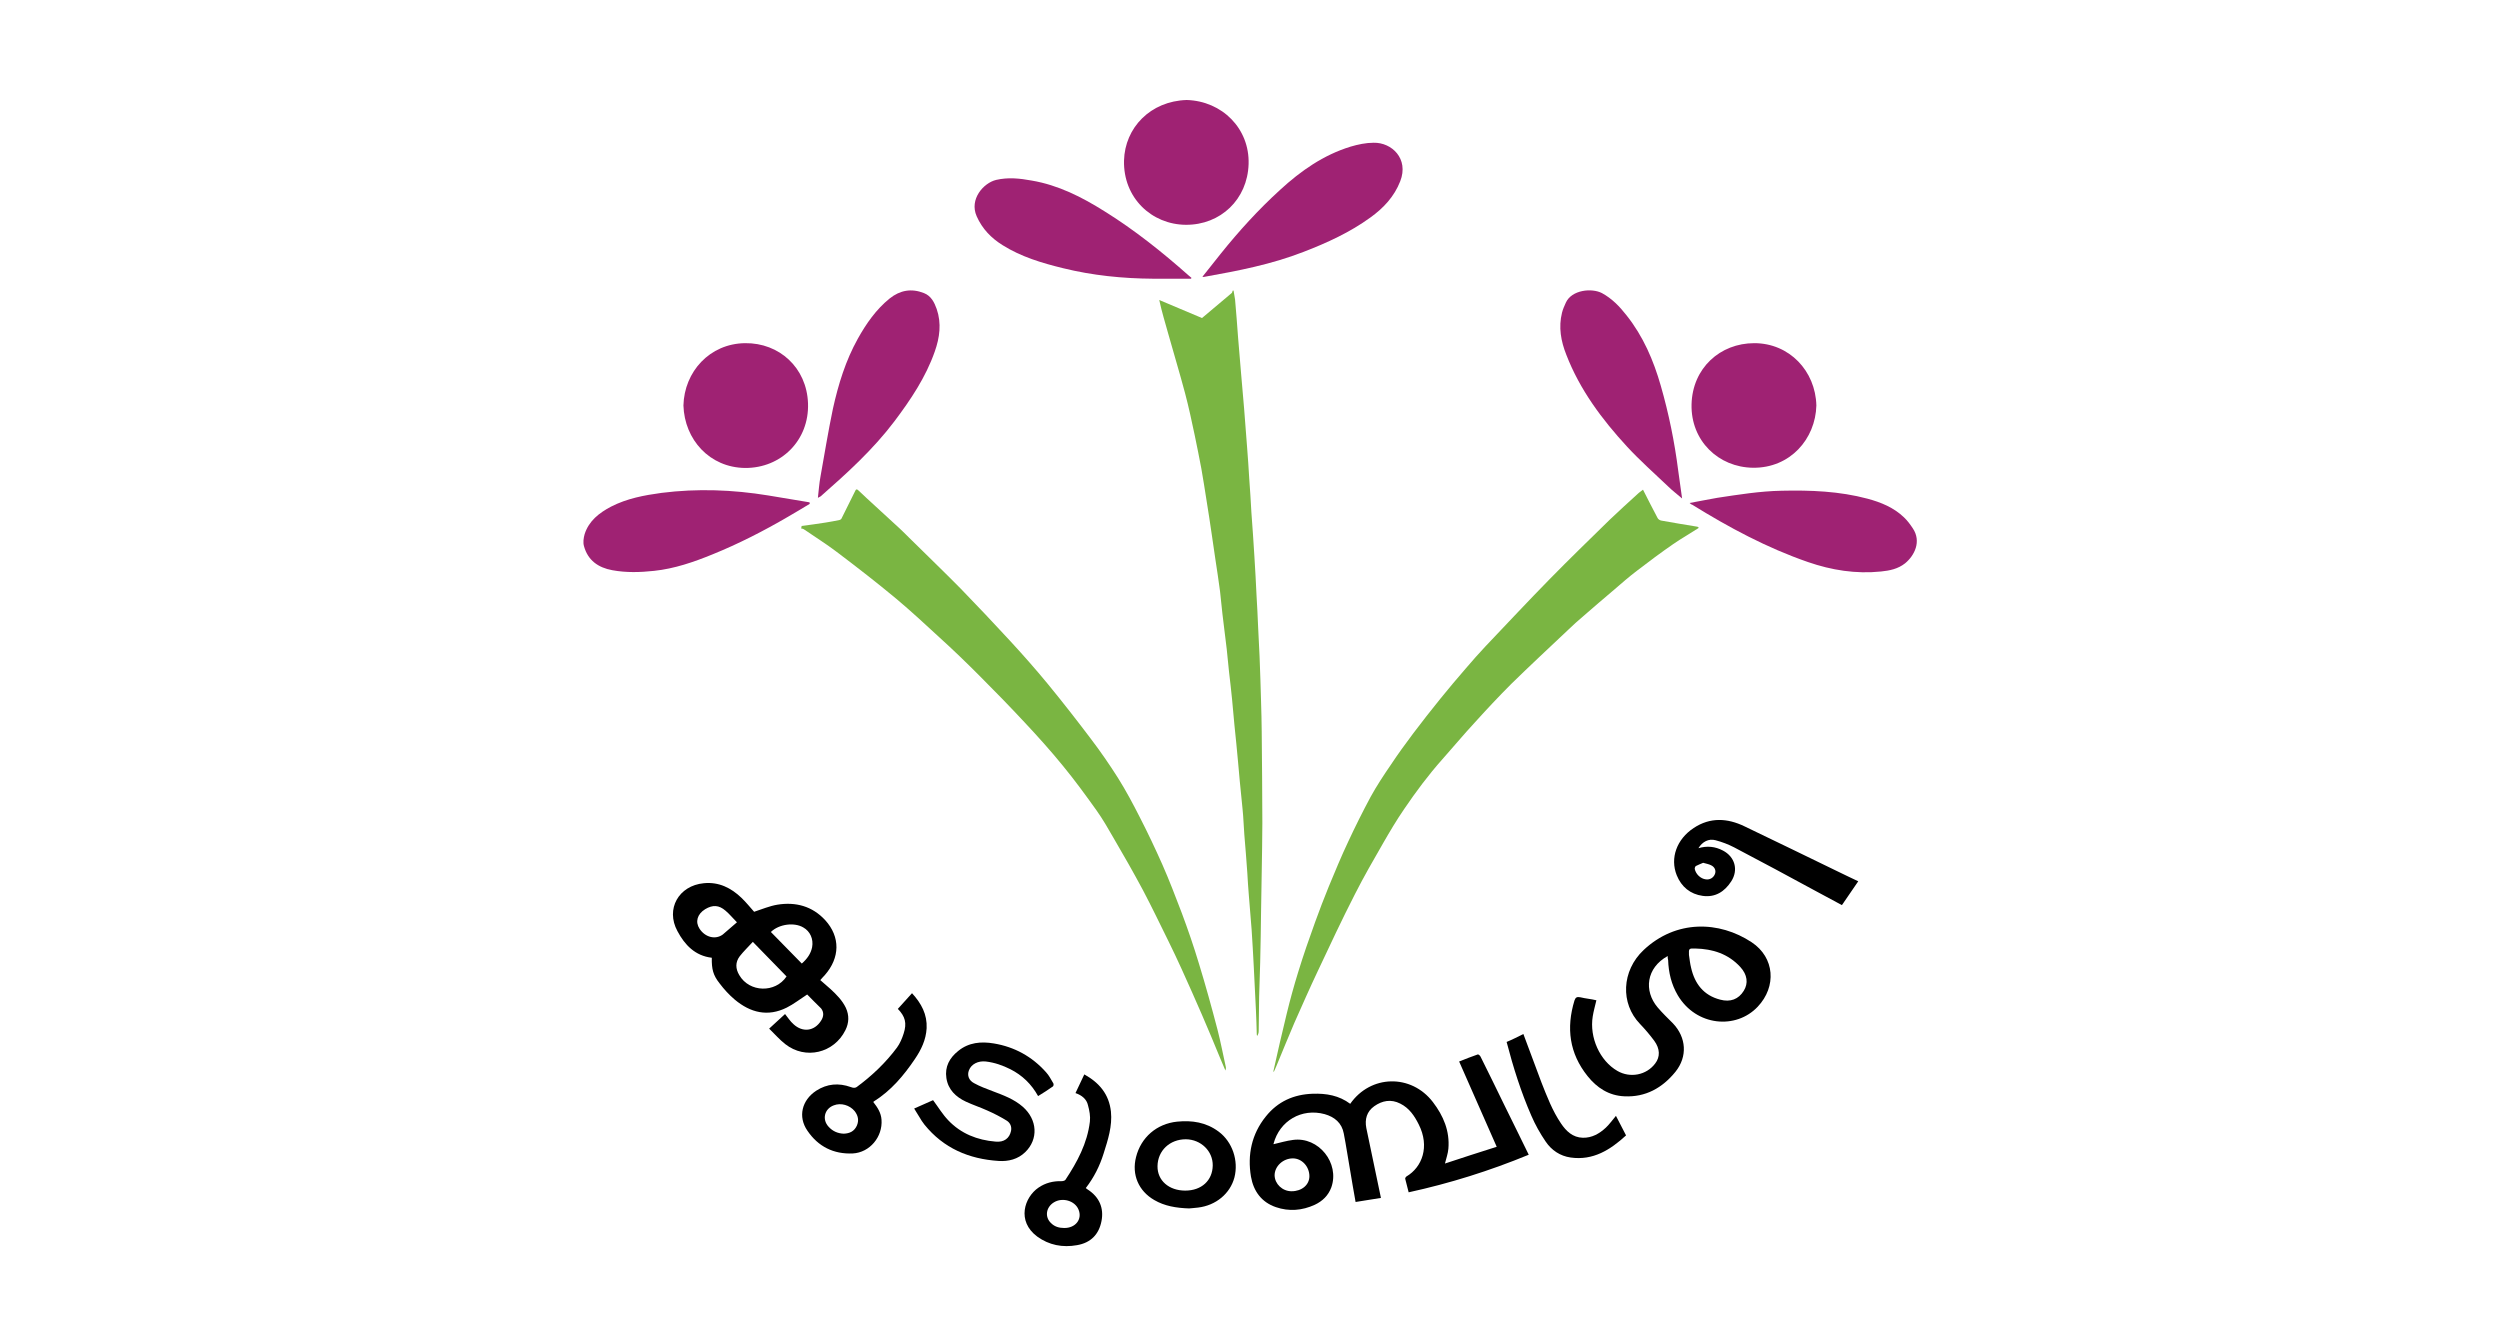 <svg width="150" height="80" viewBox="0 0 150 80" fill="none" xmlns="http://www.w3.org/2000/svg">
<g clip-path="url(#clip0_515_4770)">
<path d="M71.204 6C73.331 6.064 74.981 7.714 74.916 9.841C74.852 11.967 73.228 13.501 71.153 13.488C69.09 13.475 67.389 11.864 67.441 9.635C67.492 7.663 69.026 6.064 71.204 6Z" fill="#9F2273"/>
<path d="M108.982 24.328C108.93 26.338 107.409 28.091 105.18 28.065C103.104 28.04 101.442 26.441 101.493 24.263C101.545 22.085 103.208 20.59 105.257 20.59C107.358 20.59 108.93 22.253 108.982 24.328Z" fill="#9F2273"/>
<path d="M41.006 24.328C41.057 22.304 42.578 20.616 44.705 20.59C46.754 20.564 48.404 22.059 48.481 24.199C48.559 26.416 46.87 28.091 44.705 28.078C42.578 28.053 41.07 26.377 41.006 24.328Z" fill="#9F2273"/>
<path d="M49.074 29.87C49.126 29.419 49.152 29.006 49.229 28.594C49.474 27.227 49.693 25.874 49.976 24.521C50.299 23.064 50.737 21.634 51.471 20.319C51.974 19.417 52.567 18.566 53.379 17.909C54.011 17.406 54.694 17.29 55.441 17.587C55.867 17.754 56.06 18.141 56.202 18.541C56.498 19.404 56.382 20.255 56.086 21.093C55.544 22.639 54.642 23.98 53.663 25.281C52.387 26.97 50.827 28.387 49.242 29.779C49.19 29.805 49.152 29.831 49.074 29.87Z" fill="#9F2273"/>
<path d="M100.926 29.909C100.617 29.638 100.333 29.432 100.088 29.187C99.264 28.401 98.4 27.64 97.627 26.802C96.119 25.166 94.791 23.387 93.979 21.286C93.657 20.474 93.502 19.636 93.721 18.76C93.773 18.554 93.863 18.348 93.953 18.154C94.301 17.394 95.5 17.265 96.119 17.587C96.712 17.909 97.176 18.386 97.588 18.915C98.593 20.178 99.212 21.621 99.65 23.155C100.127 24.818 100.475 26.519 100.694 28.246C100.772 28.787 100.849 29.316 100.926 29.909Z" fill="#9F2273"/>
<path d="M72.144 16.608C72.531 16.118 72.879 15.68 73.24 15.228C74.336 13.862 75.508 12.573 76.81 11.388C78.047 10.253 79.401 9.3 81.038 8.797C81.476 8.668 81.953 8.565 82.417 8.565C83.499 8.539 84.543 9.519 84.015 10.872C83.654 11.8 83.01 12.483 82.224 13.05C80.999 13.94 79.62 14.571 78.215 15.112C76.295 15.86 74.297 16.247 72.273 16.608C72.248 16.62 72.222 16.62 72.144 16.608Z" fill="#9F2273"/>
<path d="M71.462 16.723C70.702 16.723 69.941 16.723 69.181 16.723C67.363 16.71 65.559 16.53 63.78 16.091C62.517 15.782 61.267 15.408 60.159 14.712C59.475 14.287 58.934 13.733 58.599 12.972C58.148 11.954 59.011 10.975 59.772 10.794C60.494 10.627 61.19 10.704 61.899 10.833C63.497 11.104 64.915 11.825 66.268 12.676C68.072 13.797 69.735 15.125 71.32 16.53C71.372 16.581 71.423 16.62 71.488 16.671C71.488 16.671 71.475 16.697 71.462 16.723Z" fill="#9F2273"/>
<path d="M48.585 30.23C48.147 30.488 47.721 30.759 47.283 31.004C45.827 31.854 44.319 32.627 42.759 33.259C41.625 33.723 40.465 34.123 39.241 34.252C38.403 34.342 37.578 34.367 36.74 34.213C35.89 34.058 35.271 33.62 35.039 32.769C34.974 32.55 35.013 32.279 35.078 32.047C35.335 31.248 35.954 30.772 36.663 30.398C37.617 29.908 38.648 29.715 39.692 29.573C41.831 29.302 43.971 29.38 46.097 29.728C46.922 29.869 47.747 29.998 48.572 30.14C48.572 30.179 48.585 30.204 48.585 30.23Z" fill="#9F2273"/>
<path d="M101.377 30.179C101.957 30.076 102.498 29.96 103.04 29.869C104.316 29.676 105.592 29.47 106.893 29.444C108.633 29.405 110.36 29.47 112.049 29.921C112.861 30.14 113.621 30.449 114.24 31.042C114.446 31.236 114.614 31.468 114.768 31.7C115.297 32.486 114.871 33.336 114.304 33.8C113.879 34.136 113.376 34.239 112.861 34.29C111.353 34.445 109.896 34.213 108.479 33.723C106.017 32.873 103.736 31.648 101.532 30.282C101.467 30.269 101.441 30.23 101.377 30.179Z" fill="#9F2273"/>
<path d="M91.724 69.284C89.378 70.251 86.993 70.998 84.519 71.539C84.442 71.256 84.377 70.998 84.313 70.728C84.3 70.689 84.351 70.612 84.39 70.586C85.331 70.031 85.795 68.794 85.125 67.467C84.867 66.951 84.558 66.487 84.016 66.216C83.462 65.933 82.933 66.036 82.457 66.371C82.005 66.693 81.877 67.157 81.98 67.686C82.25 69 82.534 70.315 82.805 71.63C82.817 71.707 82.83 71.771 82.856 71.875C82.341 71.952 81.851 72.042 81.335 72.119C81.219 71.449 81.103 70.818 81 70.173C80.871 69.451 80.768 68.73 80.626 68.008C80.51 67.376 80.072 67.016 79.479 66.848C78.1 66.474 76.773 67.248 76.412 68.627C76.412 68.652 76.412 68.665 76.412 68.652C76.799 68.562 77.185 68.446 77.585 68.395C79.118 68.188 80.394 69.787 79.879 71.243C79.698 71.733 79.35 72.068 78.886 72.287C78.126 72.635 77.34 72.699 76.554 72.429C75.69 72.132 75.213 71.475 75.058 70.599C74.839 69.284 75.097 68.047 75.948 66.99C76.67 66.088 77.623 65.662 78.77 65.624C79.582 65.598 80.343 65.727 81.013 66.229C82.237 64.476 84.674 64.425 85.975 66.126C86.607 66.951 86.993 67.866 86.903 68.923C86.877 69.219 86.774 69.503 86.697 69.812C87.702 69.477 88.746 69.142 89.803 68.807C89.043 67.08 88.308 65.404 87.548 63.69C87.934 63.536 88.295 63.394 88.669 63.265C88.708 63.252 88.811 63.342 88.837 63.407C89.326 64.386 89.803 65.366 90.28 66.345C90.77 67.325 91.234 68.291 91.724 69.284ZM77.495 71.475C78.113 71.475 78.564 71.088 78.564 70.573C78.564 69.993 78.113 69.503 77.572 69.503C76.979 69.503 76.476 69.98 76.476 70.521C76.489 71.037 76.94 71.475 77.495 71.475Z" fill="black"/>
<path d="M48.431 59.669C47.992 59.953 47.619 60.249 47.206 60.455C46.072 61.023 45.028 60.765 44.087 59.978C43.752 59.695 43.443 59.36 43.172 58.999C42.785 58.509 42.695 58.148 42.708 57.465C41.703 57.349 41.084 56.692 40.646 55.867C39.924 54.539 40.723 53.135 42.231 52.993C43.133 52.903 43.868 53.276 44.487 53.869C44.77 54.14 45.015 54.449 45.247 54.707C45.724 54.552 46.175 54.359 46.639 54.282C47.748 54.101 48.74 54.372 49.513 55.21C50.428 56.215 50.403 57.465 49.487 58.509C49.397 58.599 49.32 58.69 49.217 58.806C49.423 58.986 49.629 59.167 49.836 59.347C50.196 59.682 50.532 60.017 50.751 60.468C50.957 60.919 50.944 61.37 50.725 61.809C50.042 63.188 48.328 63.6 47.116 62.647C46.768 62.376 46.484 62.041 46.149 61.718C46.497 61.396 46.807 61.113 47.103 60.842C47.271 61.048 47.412 61.28 47.606 61.448C48.16 61.963 48.856 61.873 49.255 61.255C49.423 61.01 49.449 60.739 49.268 60.507C48.972 60.211 48.688 59.94 48.431 59.669ZM45.17 56.511C44.899 56.808 44.616 57.079 44.384 57.375C44.113 57.736 44.126 58.123 44.358 58.509C44.964 59.553 46.523 59.592 47.193 58.587C46.536 57.916 45.879 57.233 45.17 56.511ZM48.108 57.813C48.431 57.53 48.65 57.22 48.727 56.834C48.817 56.344 48.611 55.88 48.199 55.648C47.657 55.326 46.742 55.442 46.252 55.919C46.858 56.537 47.477 57.169 48.108 57.813ZM44.216 55.339C43.984 55.107 43.778 54.849 43.533 54.643C43.133 54.295 42.76 54.282 42.309 54.552C41.832 54.849 41.703 55.313 41.973 55.725C42.309 56.241 42.927 56.395 43.365 56.073C43.623 55.854 43.894 55.609 44.216 55.339Z" fill="black"/>
<path d="M100.062 57.362C98.773 58.071 98.618 59.45 99.456 60.442C99.74 60.777 100.062 61.087 100.371 61.396C101.183 62.247 101.261 63.394 100.526 64.309C99.74 65.275 98.734 65.843 97.459 65.778C96.531 65.739 95.809 65.263 95.255 64.567C94.159 63.2 93.966 61.679 94.468 60.03C94.533 59.836 94.623 59.798 94.816 59.836C94.971 59.875 95.139 59.901 95.306 59.927C95.461 59.952 95.628 59.978 95.783 60.017C95.706 60.352 95.615 60.661 95.564 60.983C95.358 62.247 95.989 63.651 97.046 64.257C97.806 64.695 98.786 64.515 99.314 63.806C99.611 63.419 99.611 62.93 99.25 62.44C98.992 62.092 98.696 61.744 98.399 61.435C97.214 60.21 97.291 58.251 98.618 57.001C100.565 55.171 103.155 55.248 105.102 56.537C106.481 57.452 106.609 59.192 105.462 60.404C104.161 61.783 101.776 61.576 100.668 59.72C100.281 59.063 100.114 58.354 100.088 57.607C100.062 57.529 100.062 57.452 100.062 57.362ZM101.338 57.297C101.377 57.555 101.402 57.813 101.467 58.071C101.686 59.024 102.214 59.72 103.207 59.978C103.826 60.146 104.315 59.952 104.625 59.45C104.908 58.999 104.844 58.483 104.418 58.019C103.697 57.233 102.769 56.936 101.725 56.911C101.325 56.898 101.325 56.911 101.338 57.297Z" fill="black"/>
<path d="M62.286 65.765C61.887 65.043 61.333 64.514 60.624 64.154C60.16 63.922 59.683 63.754 59.154 63.69C58.69 63.638 58.278 63.844 58.136 64.218C58.02 64.514 58.123 64.824 58.446 64.991C58.794 65.185 59.18 65.326 59.554 65.468C60.198 65.713 60.843 65.945 61.371 66.409C62.248 67.182 62.312 68.355 61.513 69.129C61.075 69.554 60.508 69.696 59.915 69.657C58.136 69.541 56.615 68.897 55.468 67.479C55.352 67.337 55.249 67.169 55.159 67.015C55.056 66.86 54.966 66.693 54.85 66.512C55.249 66.332 55.636 66.164 55.984 66.01C56.293 66.422 56.551 66.86 56.899 67.221C57.659 68.02 58.639 68.407 59.734 68.497C60.25 68.549 60.572 68.291 60.662 67.853C60.714 67.595 60.611 67.376 60.417 67.247C60.044 67.015 59.644 66.809 59.232 66.628C58.806 66.435 58.368 66.293 57.956 66.1C57.35 65.816 56.886 65.378 56.783 64.682C56.68 63.999 56.976 63.471 57.492 63.058C58.123 62.542 58.871 62.478 59.631 62.607C60.869 62.813 61.925 63.393 62.763 64.334C62.944 64.527 63.06 64.772 63.202 65.004C63.227 65.043 63.214 65.159 63.176 65.185C62.892 65.391 62.596 65.571 62.286 65.765Z" fill="black"/>
<path d="M111.495 52.877C111.159 53.366 110.837 53.83 110.515 54.307C109.999 54.024 109.497 53.753 108.981 53.482C107.344 52.593 105.695 51.704 104.045 50.84C103.697 50.66 103.323 50.518 102.936 50.415C102.524 50.299 102.137 50.505 101.905 50.892C102.421 50.737 102.911 50.788 103.375 51.033C104.096 51.407 104.316 52.193 103.877 52.877C103.478 53.495 102.924 53.856 102.163 53.753C101.416 53.65 100.887 53.212 100.604 52.516C100.191 51.484 100.604 50.35 101.622 49.68C102.614 49.023 103.645 49.087 104.664 49.577C106.545 50.479 108.427 51.394 110.309 52.309C110.695 52.49 111.069 52.683 111.495 52.877ZM102.189 51.768C102.047 51.833 101.892 51.884 101.751 51.961C101.712 51.987 101.673 52.09 101.686 52.142C101.751 52.451 102.034 52.722 102.344 52.761C102.588 52.799 102.808 52.67 102.898 52.438C102.975 52.232 102.885 52.013 102.653 51.91C102.524 51.845 102.369 51.82 102.189 51.768Z" fill="black"/>
<path d="M52.401 66.126C52.646 66.436 52.865 66.771 52.891 67.183C52.968 68.214 52.182 69.155 51.164 69.207C50.017 69.258 49.089 68.794 48.444 67.841C47.864 67.003 48.109 66.01 48.973 65.443C49.63 65.018 50.326 64.966 51.048 65.224C51.19 65.276 51.306 65.302 51.434 65.198C52.337 64.528 53.149 63.755 53.819 62.853C53.999 62.608 54.128 62.298 54.218 62.015C54.425 61.383 54.309 60.984 53.87 60.533C54.154 60.223 54.425 59.914 54.721 59.592C55.288 60.211 55.636 60.868 55.598 61.693C55.559 62.389 55.275 62.981 54.889 63.549C54.218 64.541 53.458 65.443 52.427 66.088C52.414 66.088 52.414 66.101 52.401 66.126ZM50.623 68.021C50.983 68.008 51.254 67.879 51.409 67.544C51.55 67.222 51.486 66.938 51.28 66.668C50.983 66.307 50.455 66.152 50.03 66.32C49.463 66.526 49.308 67.17 49.72 67.609C49.965 67.879 50.275 68.008 50.623 68.021Z" fill="black"/>
<path d="M64.529 65.585C64.71 65.198 64.877 64.838 65.058 64.464C65.96 64.966 66.54 65.65 66.656 66.694C66.746 67.57 66.475 68.395 66.218 69.207C65.986 69.954 65.638 70.65 65.148 71.282C65.187 71.321 65.225 71.346 65.264 71.372C65.96 71.823 66.243 72.481 66.089 73.267C65.934 74.066 65.444 74.569 64.62 74.71C63.756 74.865 62.944 74.71 62.235 74.195C60.985 73.267 61.462 71.836 62.312 71.256C62.725 70.973 63.189 70.857 63.692 70.87C63.769 70.87 63.885 70.844 63.924 70.792C64.632 69.722 65.238 68.601 65.393 67.299C65.431 66.977 65.367 66.629 65.277 66.307C65.2 65.959 64.916 65.714 64.529 65.585ZM63.846 73.679C64.529 73.692 64.955 73.151 64.71 72.571C64.491 72.042 63.743 71.823 63.228 72.145C62.751 72.442 62.673 73.035 63.073 73.396C63.279 73.602 63.55 73.679 63.846 73.679Z" fill="black"/>
<path d="M71.346 72.506C70.573 72.48 69.876 72.364 69.258 72.003C68.317 71.462 67.892 70.482 68.162 69.425C68.459 68.24 69.4 67.428 70.624 67.299C71.526 67.209 72.364 67.337 73.112 67.892C73.949 68.51 74.323 69.644 74.065 70.65C73.808 71.616 72.957 72.325 71.887 72.454C71.681 72.48 71.475 72.493 71.346 72.506ZM71.114 71.436C72.093 71.436 72.751 70.83 72.764 69.928C72.776 69.064 72.055 68.368 71.153 68.356C70.186 68.356 69.464 69.039 69.451 69.967C69.438 70.83 70.134 71.436 71.114 71.436Z" fill="black"/>
<path d="M91.402 62.04C91.776 63.032 92.124 63.986 92.484 64.94C92.82 65.791 93.142 66.641 93.657 67.402C93.967 67.866 94.366 68.252 94.972 68.265C95.513 68.278 95.964 68.02 96.351 67.659C96.57 67.453 96.751 67.195 96.957 66.951C97.15 67.337 97.356 67.724 97.563 68.124C96.622 68.987 95.591 69.644 94.237 69.451C93.606 69.361 93.09 69.013 92.742 68.497C92.407 68.007 92.111 67.479 91.879 66.938C91.26 65.52 90.796 64.051 90.397 62.517C90.745 62.375 91.067 62.208 91.402 62.04Z" fill="black"/>
<path d="M48.095 31.559C48.572 31.494 49.062 31.43 49.539 31.353C49.822 31.314 50.106 31.25 50.377 31.198C50.428 31.185 50.493 31.134 50.505 31.082C50.776 30.541 51.047 29.986 51.318 29.445C51.356 29.355 51.408 29.329 51.498 29.419C51.846 29.755 52.207 30.077 52.568 30.412C53.032 30.837 53.508 31.275 53.972 31.701C54.166 31.881 54.359 32.075 54.553 32.268C55.584 33.286 56.628 34.291 57.646 35.322C58.638 36.341 59.605 37.372 60.572 38.416C61.358 39.266 62.118 40.13 62.853 41.019C63.742 42.102 64.606 43.21 65.444 44.319C66.023 45.079 66.565 45.865 67.08 46.677C67.557 47.438 67.983 48.237 68.395 49.049C68.872 49.977 69.31 50.905 69.735 51.859C70.161 52.825 70.534 53.805 70.908 54.784C71.282 55.79 71.63 56.795 71.939 57.826C72.339 59.128 72.7 60.443 73.048 61.77C73.241 62.517 73.383 63.278 73.55 64.025C73.563 64.09 73.55 64.154 73.525 64.232C73.422 63.974 73.318 63.729 73.202 63.471C72.842 62.608 72.494 61.744 72.12 60.894C71.72 59.966 71.308 59.05 70.895 58.135C70.638 57.568 70.367 57.001 70.096 56.447C69.594 55.429 69.104 54.411 68.575 53.405C68.008 52.348 67.415 51.304 66.81 50.273C66.487 49.706 66.165 49.152 65.791 48.623C65.147 47.721 64.49 46.819 63.781 45.956C63.046 45.053 62.26 44.177 61.461 43.326C60.572 42.373 59.669 41.445 58.741 40.517C57.968 39.743 57.182 38.983 56.37 38.248C55.519 37.462 54.669 36.676 53.779 35.928C52.619 34.962 51.421 34.034 50.209 33.118C49.565 32.629 48.882 32.203 48.224 31.752C48.173 31.727 48.121 31.714 48.057 31.701C48.095 31.649 48.095 31.598 48.095 31.559Z" fill="#7AB542"/>
<path d="M101.905 31.688C101.402 32.01 100.887 32.307 100.397 32.642C99.65 33.157 98.928 33.699 98.206 34.253C97.729 34.614 97.278 35.013 96.827 35.4C96.221 35.915 95.615 36.431 95.01 36.959C94.688 37.23 94.378 37.514 94.082 37.797C92.948 38.867 91.8 39.937 90.679 41.032C89.919 41.793 89.184 42.579 88.462 43.378C87.805 44.087 87.186 44.834 86.542 45.556C85.704 46.497 84.957 47.502 84.248 48.546C83.796 49.204 83.384 49.9 82.984 50.596C82.405 51.601 81.825 52.606 81.296 53.65C80.523 55.158 79.801 56.705 79.079 58.239C78.59 59.27 78.126 60.327 77.662 61.371C77.288 62.234 76.94 63.111 76.579 63.974C76.54 64.077 76.489 64.193 76.437 64.296C76.424 64.296 76.411 64.296 76.398 64.296C76.656 63.149 76.914 61.989 77.198 60.842C77.404 59.992 77.636 59.154 77.894 58.316C78.203 57.311 78.551 56.305 78.912 55.313C79.169 54.604 79.44 53.895 79.724 53.199C80.097 52.297 80.471 51.395 80.884 50.518C81.309 49.603 81.76 48.701 82.237 47.812C82.598 47.154 83.023 46.51 83.448 45.891C83.874 45.247 84.325 44.628 84.789 44.01C85.317 43.313 85.859 42.617 86.413 41.934C86.916 41.316 87.431 40.697 87.96 40.091C88.346 39.64 88.733 39.202 89.132 38.777C90.408 37.436 91.671 36.083 92.973 34.755C94.159 33.544 95.371 32.371 96.582 31.185C97.136 30.657 97.703 30.141 98.27 29.626C98.361 29.535 98.477 29.471 98.58 29.381C98.876 29.961 99.16 30.528 99.456 31.082C99.495 31.16 99.598 31.224 99.688 31.237C100.397 31.366 101.106 31.482 101.815 31.598C101.854 31.598 101.879 31.623 101.918 31.636C101.905 31.662 101.905 31.675 101.905 31.688Z" fill="#7AB542"/>
<path d="M74.014 17.433C74.04 17.613 74.079 17.794 74.104 17.974C74.169 18.734 74.233 19.495 74.285 20.255C74.349 20.977 74.401 21.686 74.465 22.408C74.53 23.104 74.581 23.812 74.646 24.509C74.71 25.282 74.762 26.055 74.826 26.841C74.878 27.473 74.916 28.092 74.955 28.723C75.007 29.393 75.045 30.064 75.084 30.747C75.148 31.623 75.213 32.512 75.264 33.389C75.316 34.175 75.355 34.961 75.393 35.747C75.432 36.353 75.458 36.946 75.484 37.552C75.509 38.158 75.548 38.763 75.574 39.382C75.612 40.284 75.638 41.199 75.664 42.102C75.677 42.694 75.703 43.287 75.703 43.893C75.716 45.723 75.741 47.553 75.741 49.384C75.741 50.376 75.716 51.356 75.703 52.348C75.69 53.134 75.677 53.908 75.664 54.694C75.651 55.699 75.638 56.717 75.612 57.723C75.6 58.419 75.561 59.102 75.548 59.798C75.535 60.481 75.535 61.177 75.522 61.86C75.522 61.963 75.496 62.053 75.432 62.156C75.419 62.13 75.406 62.092 75.406 62.066C75.393 61.576 75.38 61.087 75.355 60.597C75.316 59.733 75.264 58.857 75.226 57.993C75.187 57.259 75.148 56.511 75.097 55.776C75.045 55.08 74.981 54.384 74.929 53.701C74.891 53.263 74.865 52.812 74.839 52.374C74.787 51.6 74.723 50.84 74.659 50.067C74.62 49.564 74.607 49.061 74.555 48.559C74.504 48.005 74.439 47.438 74.388 46.883C74.349 46.497 74.323 46.11 74.285 45.736C74.22 44.989 74.143 44.254 74.066 43.506C74.014 42.991 73.975 42.475 73.924 41.96C73.872 41.418 73.808 40.877 73.743 40.323C73.692 39.859 73.653 39.395 73.602 38.931C73.524 38.222 73.421 37.526 73.344 36.817C73.292 36.366 73.254 35.915 73.202 35.477C73.112 34.832 73.022 34.175 72.919 33.531C72.854 33.054 72.777 32.577 72.712 32.113C72.609 31.417 72.506 30.708 72.39 30.012C72.287 29.38 72.197 28.749 72.081 28.117C71.952 27.447 71.823 26.777 71.681 26.107C71.501 25.256 71.32 24.405 71.101 23.581C70.779 22.369 70.418 21.183 70.083 19.985C69.903 19.34 69.709 18.709 69.555 18C70.405 18.361 71.256 18.721 72.12 19.082C72.712 18.58 73.318 18.077 73.911 17.574C73.937 17.549 73.937 17.51 73.95 17.471C73.95 17.433 73.988 17.433 74.014 17.433Z" fill="#7AB542"/>
</g>
<defs>
<clipPath id="clip0_515_4770">
<rect width="80" height="68.774" fill="white" transform="translate(35 6)"/>
</clipPath>
</defs>
</svg>
